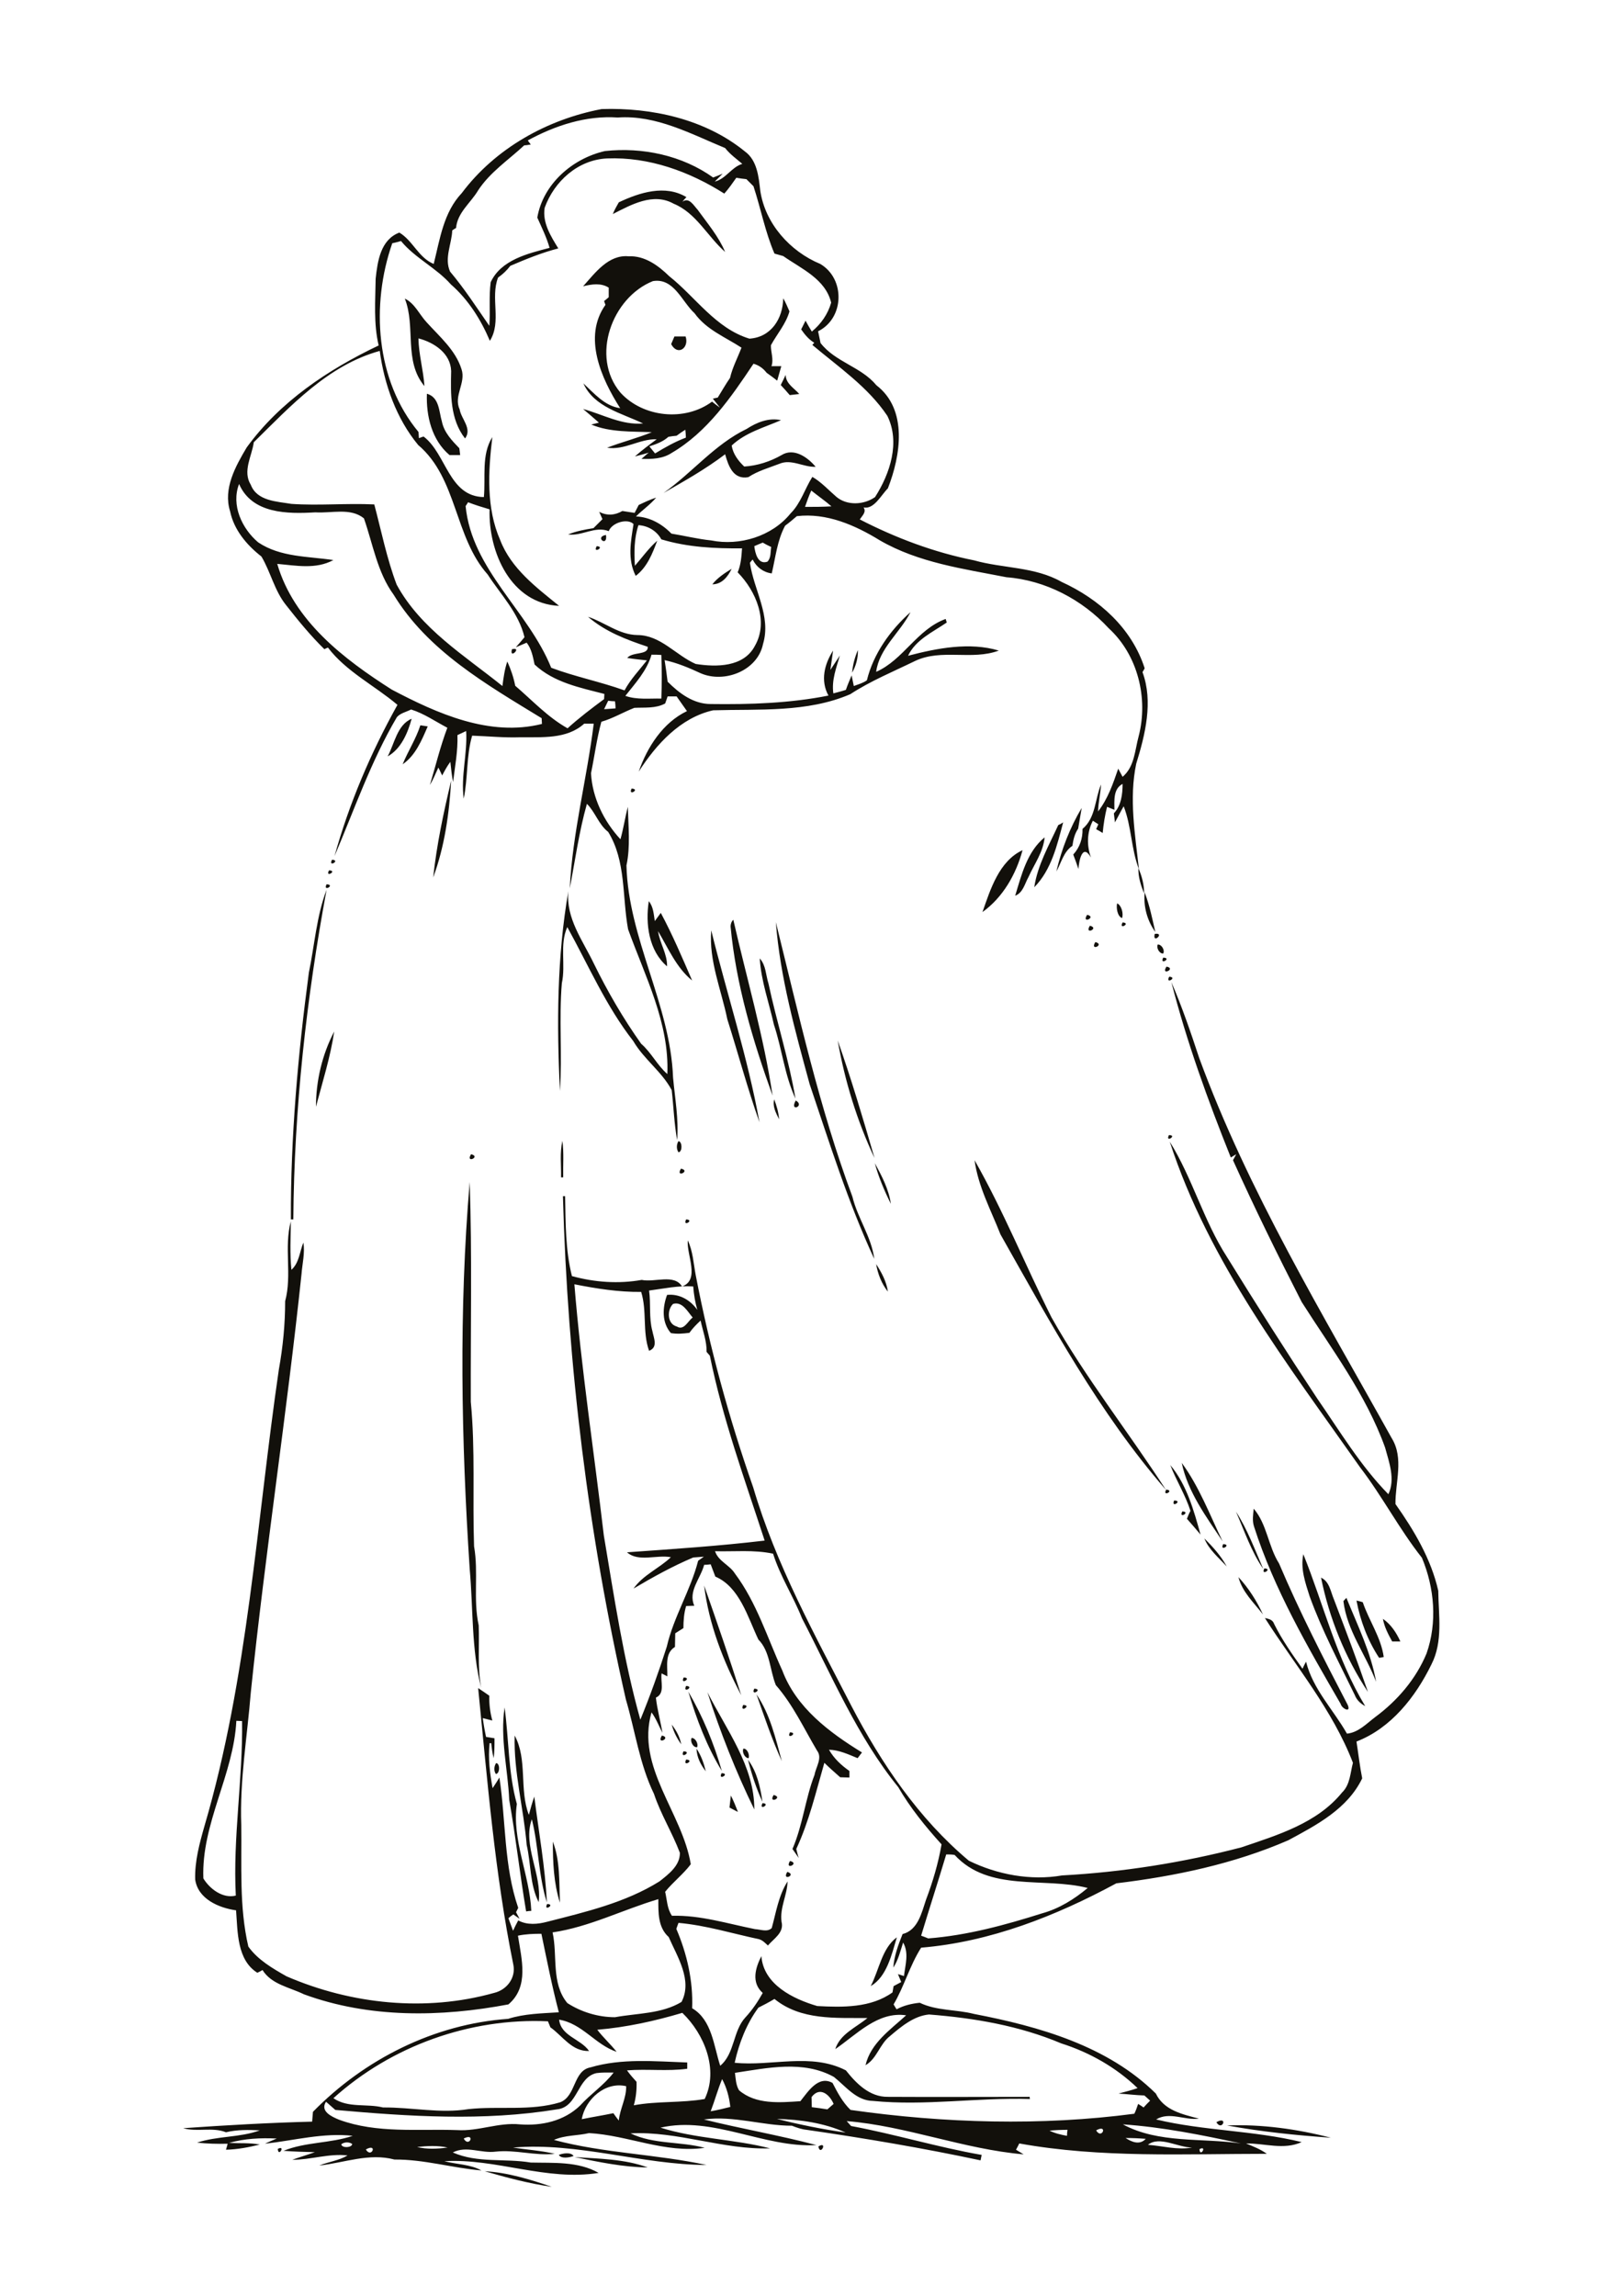 <?xml version="1.0" encoding="utf-8"?>
<!-- Generator: Adobe Illustrator 21.0.2, SVG Export Plug-In . SVG Version: 6.00 Build 0)  -->
<svg version="1.2" baseProfile="tiny" id="Layer_1" xmlns="http://www.w3.org/2000/svg" xmlns:xlink="http://www.w3.org/1999/xlink"
	 x="0px" y="0px" viewBox="0 0 595 842" overflow="scroll" xml:space="preserve">
<path fill="#12100B" d="M177.8,796.3c8.3,0.4,16.7,3,24.6,5.7C194,800.8,185.8,798.6,177.8,796.3 M210.8,791.1
	c8.9,0.6,18.4,0.7,26.8,3.8C228.6,794.8,219.6,792.9,210.8,791.1 M205,790.3c1.4-0.6,4.5-1.1,5.4,0.4
	C208.9,791.3,205.8,791.8,205,790.3 M101.9,788.1C104.9,786.5,102.1,791.4,101.9,788.1 M300.2,787.2
	C303.8,785,300.9,791,300.2,787.2 M450.1,779.5c12.7-0.5,25.7,1.3,38.1,4.5C475.4,783.1,462.7,781.8,450.1,779.5 M446.2,778.3
	C450.7,775.8,448.3,781.9,446.2,778.3 M319.4,728.4c3.1-5.9,4.1-13.9,9.6-17.9C327.1,716.8,325.3,725,319.4,728.4 M200.7,698.3
	C204,698.3,199.2,701.3,200.7,698.3 M288.8,686.5C292.5,687.6,286.6,690.1,288.8,686.5 M289.8,682.5
	C293.6,683.4,287.6,686.1,289.8,682.5 M202.8,675.4c2.7,7,2.3,14.9,2.6,22.4C203.1,690.6,202.8,682.9,202.8,675.4 M279.7,661.3
	C283,661.4,278.2,664.4,279.7,661.3 M268.1,658.5c1,1.9,1.8,4,2.6,6c-1.1-0.5-2.1-1.1-3.1-1.6C267.8,661.4,267.9,660,268.1,658.5
	 M283.8,658.3C287.6,659.2,281.6,661.8,283.8,658.3 M264.7,650.3C268.1,650.4,263.2,653.3,264.7,650.3 M274.4,645.4
	c3.3,4.4,4.5,10,5.3,15.4C277.4,655.9,275.7,650.6,274.4,645.4 M182,646.6c1.5,0.1,1.4,3.9-0.1,4C181.1,649.5,181.2,647.7,182,646.6
	 M251.7,645.3C255.1,645.5,250.2,648.3,251.7,645.3 M255.5,641.3c1.7,2.5,2.7,5.4,3.4,8.3C257,647.2,255.6,644.4,255.5,641.3
	 M250.7,642.3C254.1,642.3,249.3,645.4,250.7,642.3 M272.7,641.3c1.4-0.1,2.4,2.3,1.9,3.5C273.2,644.8,272.1,642.5,272.7,641.3
	 M253.7,637.4c1.4-0.1,2.6,2.2,2,3.4C254.2,640.9,253.1,638.6,253.7,637.4 M188.8,636.5c4.8,8.9,1.6,19.7,5.2,29.1
	c0.6-2.2,1.2-4.5,2-6.7c1.6,12.9,4,25.8,4.6,38.8c-3.1-9.9-3-20.4-5.5-30.5c-3.5,9.5,3.8,20.3,2.5,30.4c-3.3-6.5-2.8-14.1-4.4-21
	C192.1,663.2,188.4,649.9,188.8,636.5 M242.8,636.5C246.5,637.3,240.6,640.2,242.8,636.5 M289.8,635.3
	C293.1,635.5,288.2,638.3,289.8,635.3 M246.4,632.5c1.7,2.1,3,4.6,3.5,7.2C248.3,637.5,247.1,635.1,246.4,632.5 M186.8,660.1
	c-0.5-11.3-3.4-22.6-1.7-33.9c1.6,11.8,1.3,23.9,4.5,35.4c-1.9,13.2,4.7,26,5.3,39.2c-0.5,0-1.4,0.1-1.9,0.2
	C190.7,687.4,189.2,673.7,186.8,660.1 M272.6,625.3C276,625.3,271.2,628.4,272.6,625.3 M277.5,621.4c5,7.3,7,16.1,9.3,24.5
	C283.2,638,280.4,629.6,277.5,621.4 M259.5,620.6c6.9,13.7,17.3,27.2,17.2,43C269.9,649.7,264.2,635.2,259.5,620.6 M252.5,620.4
	c5.3,9.1,9.4,19,12.3,29.1C259.3,640.5,255.5,630.5,252.5,620.4 M276.7,619.3C280.1,619.5,275.2,622.3,276.7,619.3 M251.7,618.3
	C255,618.5,250.2,621.3,251.7,618.3 M250.8,615.2C254.1,615.3,249.3,618.2,250.8,615.2 M507.3,593.7c2.9,2,4.9,5,6.4,8.3
	c-0.8,0-2.3,0-3,0C509.2,599.3,507.8,596.6,507.3,593.7 M497.6,587c0.6,0.1,1.7,0.4,2.3,0.6c2.3,6.8,6.7,12.9,7.7,20.1
	c-0.4,0.1-1.2,0.2-1.7,0.3C501.7,601.6,499,594.4,497.6,587 M492.8,587.2c0.3-0.3,0.8-0.9,1.1-1.2c4.1,10.1,9,20,10.9,30.8
	C501,606.8,494.1,598,492.8,587.2 M258.3,581.5c4.7,13.4,9.3,26.7,13.6,40.2C265.3,609.2,260,595.6,258.3,581.5 M484.6,578.6
	c3.1,1.4,3.5,5.1,4.7,7.9c4.3,11.3,8.6,22.6,12.5,34C493.4,607.8,487.6,593.4,484.6,578.6 M454.3,578.4c3.7,4,6.7,8.7,9,13.7
	C460,587.8,455.7,583.9,454.3,578.4 M463.8,575.2C467.1,575.3,462.3,578.2,463.8,575.2 M282.9,574.3
	C283.5,574.8,283.5,574.8,282.9,574.3 M478.1,570c7.5,18.6,12.2,38.4,22.7,55.7c-1.7-0.9-3.1-2.2-3.8-4c-5.8-12-12.1-23.8-16.6-36.3
	C478.8,580.4,477,575.2,478.1,570 M448.7,566.3C452.1,566.4,447.2,569.3,448.7,566.3 M441.8,564.2c3.1,3.1,6.1,6.4,8.2,10.3
	C447.1,571.3,443.4,568.3,441.8,564.2 M453.4,554.4c4.2,6.5,6.9,13.9,10,21C459,569,456.5,561.5,453.4,554.4 M459.9,553.3
	c4.9,5.7,5.3,13.8,9.3,20.1c7.5,17.7,16.3,34.8,25.2,51.9c1.3,3.1-2.2,1.3-2.6-0.4c-12.1-20.9-24.4-42-31.8-65.1
	C459.3,557.6,459.7,555.4,459.9,553.3 M433.7,554.3C437,554.4,432.2,557.3,433.7,554.3 M430.7,550.3
	C434.1,550.3,429.4,553.3,430.7,550.3 M427.8,546.3C431.1,546.6,426.2,549.2,427.8,546.3 M429.3,537.3c6.1,7.3,8.6,16.6,11.1,25.5
	c-1.7-2-3.3-3.9-5-5.8c0.4-1,0.8-2,1.3-2.9C434.8,548.2,431.5,543,429.3,537.3 M433.5,536.5c6.4,8.7,10.3,19.1,15,28.8
	C442.6,556.4,435.7,547.2,433.5,536.5 M432.9,535.3C433.5,535.9,433.5,535.9,432.9,535.3 M321.4,463.6c2,3.1,3.8,6.4,4.3,10.1
	C323.4,470.8,322,467.2,321.4,463.6 M251.7,447.2C255,447.4,250.2,450.2,251.7,447.2 M172.3,575.4c-3.1-47.2-4-94.8,0-141.9
	c0.9,26.8,0.3,53.7,0.4,80.6c1.7,17.6,0.6,35.3,1.2,53c1.7,9.6-0.4,19.4,1.7,29c0.3,7.6-0.5,15.3,0.9,22.9
	C172.9,604.9,173.6,589.9,172.3,575.4 M320.9,426.6c2.6,4.7,5.1,9.5,5.9,14.9C324.4,436.7,322.3,431.7,320.9,426.6 M249.8,428.6
	C253.6,429.4,247.6,432.2,249.8,428.6 M357.5,425.5c10.6,18.6,18.6,38.5,28.2,57.6c12.4,22.1,28.3,42.1,42,63.3
	c-24.5-28.2-42.4-61.3-60.7-93.7C363.5,443.8,358.8,435.1,357.5,425.5 M172.8,423.3C176.6,424.2,170.6,426.9,172.8,423.3
	 M205.8,431.8c0.1-4.5-0.5-9,0.5-13.4c0.6,4.4,0.2,8.9,0.3,13.4H205.8 M248.9,418.5c1.4,0.2,1.5,3.9,0,4.1
	C248.1,421.5,248.1,419.7,248.9,418.5 M428.8,416.3C432.1,416.3,427.3,419.3,428.8,416.3 M291.9,403.6
	C295.5,405.6,289.4,408.1,291.9,403.6 M284,403.2c0.9,2.3,1.6,4.8,1.8,7.3C284.7,408.3,283.3,405.8,284,403.2 M307.3,381.6
	c5,14.1,9.3,28.7,13.5,43.1C314.4,411.1,309.9,396.5,307.3,381.6 M115.9,405.9c0-9.5,2.3-19.2,6.7-27.6
	C121.2,387.7,118.3,396.8,115.9,405.9 M440,788.2C440.2,791.5,443,786.6,440,788.2 M134.2,788.3
	C136.3,791.8,138.7,785.8,134.2,788.3 M153,787.4c3.6,0.9,7.5,0.7,11.2,0.2C160.6,786.8,156.7,787,153,787.4 M125.2,786.4
	c0.2,1.5,3.9,1.3,4-0.1C128.1,785.5,126.3,785.5,125.2,786.4 M421.1,786.6c5.4,0.4,10.8,2,16.2,1
	C432.1,787.6,425.3,783.2,421.1,786.6 M412.9,784.1c2.3,1.5,5.2,2.7,7.4,0.3C417.8,784.2,415.3,784.1,412.9,784.1 M170.1,784.3
	C172.1,787.9,174.6,782,170.1,784.3 M402.1,781.3C404.2,784.9,406.6,778.8,402.1,781.3 M385,781.4c2,1,4.2,1.5,6.4,1.9
	c0-0.6,0.1-1.7,0.2-2.2C389.4,781.1,387.2,781.2,385,781.4 M411.9,779.1c13.2,7.1,28.9,4.9,43.3,7
	C440.9,783,426.5,780.1,411.9,779.1 M285,777.1c8.3,2.1,16.7,3.8,25.2,5C302.4,778.6,293.5,777.3,285,777.1 M297.7,769.1
	c0,1.2,0.1,2.5,0.1,3.7c1.9,0.2,3.8,0.5,5.7,0.8c0.8-0.7,1.5-1.3,2.3-2C304.3,768.1,300.7,765.1,297.7,769.1 M213.4,777.2
	c3.9-0.8,7.8-1.4,11.6-2.2c0.6,0.9,1.3,1.8,2,2.7c0.4-4.3,2.8-8.2,2.7-12.6C222,763.3,214.7,769.9,213.4,777.2 M260.7,774.3
	c2.4-0.4,4.8-1,7.2-1.6c-0.4-3.6-1.3-7-3-10.2C263.3,766.3,262.2,770.4,260.7,774.3 M204.3,773.6c-26.9,4.4-54.4,2.6-81.3,0.2
	c-1.1-1-2.3-2-3.4-3c-2.3,3.5,2.1,5.5,4.8,6.6c13.9,5.1,28.9,3.3,43.3,3.8c7.8,0.5,15.2-2.9,23-2.1c8,0.6,16.2-1.2,22.1-6.9
	c3.9-4.3,8.8-7.5,12.3-12.1c-2.1,0-4.2-0.1-6.3,0.2C211.6,761.9,212.1,772.8,204.3,773.6 M219.1,744.4c2.2,2.9,4.9,5.3,7.1,8.1
	c-7.8-2.6-12.6-10.4-21.1-11.8c0.7,6.1,7.9,7,11,11.5c-6.3,0.2-9.6-5.4-14.2-8.7c-0.2-0.5-0.7-1.7-0.9-2.2
	c-28.6-1.3-57.4,9-78.7,28.2c5.4,3.7,12.2,1.9,18.2,3.4c10.5-0.1,21,2.3,31.4,0.6c11.2-1.2,22.7,0.8,33.6-2.5
	c5.9-2.3,4.7-11.6,11.1-12.8c11.5-3.4,23.6-2.2,35.5-1.8c0,0.6,0,1.7,0,2.3c-7.3,1-14.7,0-22.1,0.6c1.1,1.5,2.3,2.9,3.5,4.2
	c0.1,2.9-0.2,5.8-1,8.6c8.6-1.6,17.4-0.8,26-2.3c5.2-10.8-0.1-23.8-8.2-31.6C240.2,741.2,229.8,743.5,219.1,744.4 M278.2,736.3
	c-4.4,6-7.1,13-8.7,20.2c13.5,1.4,28-3.8,40.8,2.8c3.8,4.8,8.7,9.8,15.4,9.7c17.3,0.1,34.7,0,52,0l0.1,0.8
	c-19.2-0.6-38.4,2.6-57.6,0.7c-6.1-0.1-9.9-5.3-14.3-8.8c-11.2-6.2-24.3-3.3-36.3-1.5c0.3,2.1,0.3,4.4,1.5,6.4
	c6.2,5.3,14.9,4.5,22.5,4c2.8-3.5,6.6-9.6,11.8-6.7c1.8,3.5,3.7,7.1,6.6,9.9c34.4,4.9,70,5.9,104.1,1.4c0.6-1.2,1-2.4,1.4-3.6
	c0.7,0.4,1.3,0.8,2,1.3c0.8-0.9,1.6-1.7,2.4-2.5c-0.7-0.6-1.4-1.3-2.1-1.9c-3.2-0.1-6.3-0.5-9.5-0.7c2.3-0.6,4.7-1.2,7-2
	c-7.9-7.6-17.6-13.1-28-16.4c-15.4-6.5-31.9-9.3-48.5-10.6c-5.5,0.5-10.2,4.4-14.3,7.9c-3.8,2.9-4.8,8.3-9,10.7
	c1.9-8.1,9.1-13,14.9-18.3c-10.4-1.5-18.1,7-26,12.4c1.8-5.6,7.6-7.9,11.8-11.4c-11.7-0.1-24.4,0.9-34.1-7
	C282.1,734.3,280.2,735.3,278.2,736.3 M202.7,708.7c1.9,8.5-0.6,18.6,5.4,25.9c5.1,3.3,11.3,5.2,17.5,5.2c8.2-1.5,17.1-1.2,24.4-5.6
	c4.1-7.9-1.5-16.5-4.7-23.8c-4-3.6-3.8-9-3.8-13.9C228.4,700.4,216.2,706.7,202.7,708.7 M347.1,680.1c-3,10-6.2,19.9-9.2,29.8
	c0.8,0.3,1.7,0.6,2.6,1c14.3-1.1,28.2-4.9,41.8-9.2c6.2-1.7,11.8-5.2,16.7-9.3c-16.1-4.1-36.2,1.6-48.8-12.1
	C349.2,680.1,348.2,680.1,347.1,680.1 M86.7,631.1c-1,19.8-12.9,37.8-12.1,57.8c2.3,3.8,7.1,7.5,11.9,6.3c-1.1-21.4,2.6-42.6,2.3-64
	C88.3,631.2,87.2,631.1,86.7,631.1 M262.3,568.9c1.2,3.7,5.3,5,7.3,8.2c8,10.7,11.9,23.6,17.4,35.6c5.1,13.6,17.3,22.7,29.2,30
	c-0.4,0.5-1.2,1.6-1.6,2.1c-3.4-1.4-6.8-3-10.5-3.1c1.8,3.2,4.5,5.7,7.5,7.8c0,0.6,0,1.8,0,2.4c-1.1,0-2.3-0.1-3.4-0.1
	c-2-1.8-4-3.5-5.8-5.3c-3.1,10.7-5.6,21.5-10.3,31.6c0.2,0.8,0.6,2.5,0.9,3.3c-0.8-1.1-1.5-2.2-2.3-3.3c3.8-8.8,4.7-18.4,8.1-27.2
	c0.5-2.9,3-6.2,0.9-8.9c-4.8-8.1-8.8-16.8-15.1-24c-2.2-5.4-2.1-12.4-6.4-16.7c-3.9-8.2-6.9-19.3-15.8-23.1c-0.6-1.5-1.1-3-1.7-4.5
	c-0.6,0.1-1.8,0.2-2.4,0.2c-1.3,5-6,9.7-3.6,15c-0.8,0-2.2,0.1-3,0.1c-0.8,2.6-1,5.4-1,8.1c-1,0.6-2,1.3-3,1.9c0,1.7-0.1,3.4-0.1,5
	c-3.8,2.3-2.7,7.1-2.8,10.8c-0.5-0.3-1.6-0.8-2.1-1.1c-0.5,3,1.4,7.3-2.1,8.9c0.5,4.4,1.7,8.6,2.4,12.9c-1.3-2.5-2.3-5.2-4-7.5
	c-5.8,20.1,11.3,36.7,14.4,55.7c-2.8,3.7-6.5,6.5-9.4,10.1c0.7,3,0.7,6.2,2.5,8.8c10.4-0.3,20.4,2.9,30.5,4.9c2,0.1,4.5,1.2,6.1-0.4
	c1.6-5.8,2.5-11.9,5.8-17.1c-0.1,5-2.9,9.6-2.2,14.8c1,4-2.8,6.1-5,8.7c-1-0.9-1.9-1.9-3.2-2.3c-9.9-2.1-19.5-5.1-29.6-6
	c-0.3,0.7-0.5,1.4-0.8,2.2c3.9,9.1,6.2,19.1,5.8,29.1c7.3,4.3,7.9,13.8,10.3,21.1c5.4-4.5,4.6-12.8,9.3-17.8
	c2.5-2.7,4.5-5.7,6.3-8.9c-4.3-3.8-2.7-9.2-0.5-13.5c0.8,10.4,11.6,15.7,20.5,18.3c9.3,0.5,19.7,0.7,27.6-5c0.1-0.6,0.3-1.8,0.4-2.3
	c0.9-0.5,1.9-1,2.8-1.5c-0.4-1-0.8-1.9-1.2-2.9c0.6,0.2,1.7,0.5,2.2,0.7c0.5-4.1,1.9-8.4-0.3-12.3c-1,3.1-1.8,6.5-3.6,9.2
	c0.3-4.3,1.8-8.3,3.4-12.3c5.6-1.4,7-7.8,8.6-12.6c2.5-6.6,4.5-13.4,5.7-20.3c-5.9-6.5-11.5-13.4-15.9-21
	c-15-18.5-24.4-40.9-35.3-61.9c-3.2-8.1-8-15.4-10.6-23.7C276.5,568.3,269.3,569.1,262.3,568.9 M246.9,478.2
	c-2.3,2.2-2.2,7.4,1.4,8.3c2.6,1.6,4-2,5.8-3.3C252.2,481,250.3,477.2,246.9,478.2 M210.7,471c2.5,30.8,7.2,61.4,10.8,92.1
	c3.8,22.6,7.2,45.5,13.4,67.6c3.6-8.8,6.8-17.7,9.7-26.8c2.5-10.9,8.7-20.6,11.5-31.5c0.5-0.4,1.6-1.1,2.1-1.5
	c-1.3,0.1-2.6,0.2-3.9,0.3c-7.6,3.2-14.8,7.2-21.9,11.4c3.5-5,9.4-7.4,13.7-11.5c-5.2-1-11.9,1.9-16.1-1.8
	c16.8-1.2,33.7-2.3,50.5-4.3c-7.3-22.4-15.4-44.6-20.1-67.8c-0.3-0.3-0.9-1.1-1.2-1.4c0.1-3.9-1.4-7.7-2.2-11.5
	c-1.5,1.4-2.9,2.8-4.1,4.5c-2.3,0.3-4.5,0.5-6.8,0.1c-3.4-3.9-3.1-9.4-1.4-14c4.5-0.5,8.6,1.9,11.1,5.5c-0.8-2.8-1.3-5.7-1.5-8.6
	c-5.5-0.4-10.8,0.8-16.2,1.5c0.7,4.9-0.1,10,1.2,14.8c0.5,2.6,2.2,6-1.2,7.3c-2.5-7-0.7-14.5-2.9-21.6
	C227,473.9,218.8,472.6,210.7,471 M429.7,360.2c3.9,9,7.1,18.4,10.2,27.8c18,49,45.3,93.9,70.6,139.4c4.6,7.4,1.3,16.2,1.4,24.2
	c6.8,9.6,13.1,20.2,15.7,31.8c0.1,9,1.8,18.6-2.5,27c-5.8,11.9-14.8,23.4-27.5,28.3c0.7,4.5,1.2,9,2.1,13.5
	c-5.4,11.2-16.7,17.1-27.1,22.7c-20,8.7-41.6,13.2-63.1,15.8c-22.2,12-46.3,21.5-71.6,23.6c-4.2,6.6-6.2,14.2-10.1,20.8
	c0.3,0.5,0.8,1.4,1.1,1.8c2.6-1.4,5.5-2.1,8.5-2.4c6.2,3,13.3,2.4,19.9,4.1c23.9,4.6,49,11.7,66.7,29.2c3,6.2,9.8,7.6,15.8,9.2
	c-5.2,0.7-10.8-2.7-15.7,0.3c17.5,4.2,35.8,4,53.4,8.3c-6.6,3-13.6,0.4-20.4,0.5c2.6,1.1,5.3,2.1,7.6,3.8c-30.3,0-60.9,1.6-90.8-3.8
	c-0.4,0.8-0.8,1.6-1.2,2.3c0.7,0.4,2.1,1.3,2.8,1.7c-22-1.9-43-10.4-64.9-12.2c0.4,0.5,1.2,1.3,1.6,1.8c16.1,3,31.8,7.8,47.9,10.6
	c-0.1,0.5-0.3,1.5-0.4,2c-21.1-4.5-42.4-8.1-63.8-11.2c-1.9-0.2-3.6-0.8-5.4-1.5c-10.8,0-21.4-3.8-32.3-2.3
	c13.7,3.4,27.7,5.8,41.3,9.4c-19.2,1.1-38-10.8-57.2-6.4c13,4.1,27,4.2,40.2,7.6c-17.2,0.6-33.9-6.4-51.2-5.5
	c8.5,4.1,18.3,2.9,27.2,5.3c-14.5,2.1-28.1-4.6-42.4-5.4c-4.3,1-8.8,0.7-12.9,2.5c18.3,4.9,37.5,5.2,56,9.2
	c-23.8-0.1-47.1-8.4-71-6.4c5.1,0.8,10.3,1.1,15.3,2.3c-7.3,0.8-14.4-1.6-21.7-0.8c-5.3,0.7-10.7-2.3-15.7,0.3
	c9.1,4,19.1,2.1,28.6,3.7c8.3,0.2,17.4-0.5,24.9,3.8c-19.1,3.1-37.6-5.4-56.6-4.3c4.5,1.2,9.5,1.1,13.6,3.4
	c-10.7-0.9-21.1-4.1-31.9-4c-9.3-2.5-18.4,1.2-27.6,2.2c3.4-1.4,7.2-1.8,10.4-3.7c-6.8-0.8-13.5,1.6-20.3,1.6c2.7-1,5.5-1.8,8.3-2.8
	c-3.9-0.1-7.7-0.2-11.5-0.5c8.1-3.3,17.2-2.7,25.4-5.5c-10.8-1.2-21.5,1.7-32.2,2.9c1.4-0.7,2.9-1.3,4.3-1.9
	c-5.9-0.3-11.8,0-17.5,1.6c3.8,0.2,7.6-0.1,11.3,0.6c-4,1-8.2,1.8-12.4,1.9c0.1-0.5,0.5-1.6,0.6-2.2c-3.7,0.1-7.5,0-11.2-0.4
	c7.5-2.5,15.6-1.8,23-4.5c-4.1-0.2-8.3-0.3-12.4,0.7c-5-2-10.6,0-15.7-1.5c15.8-1.1,31.5-2,47.3-2.4c0.1-1.2,0.2-2.4,0.3-3.6
	c18.9-19.3,44.5-32.2,71.6-34.1c5.9-1.9,12.4-2,18.6-2.4c-2.5-9.5-4.4-19.2-6.4-28.8c-2.9,0-5.8,0.1-8.6,0.7
	c1.3,8.5,4.2,18.7-3.5,25.2c-24.8,4.7-51,5.1-75-3.7c-5.3-2.6-11.9-3.6-15.2-8.9c-0.5,0.3-1.4,0.8-1.9,1c-7.5-4.7-7.2-15-7.8-22.9
	c-6.4-0.9-14-4.2-15-11.3c-0.2-6.7,1.6-13.3,3.4-19.6c16-54.5,19.1-111.5,27.3-167.5c1.5-8.3,2.3-16.6,2.3-25
	c2.6-9.6-0.5-19.8,2.1-29.3c-0.1,6-0.4,11.9,0.2,17.8c2.9-2.6,3-6.7,4.4-10c0.6,3.9-0.4,7.7-0.7,11.6
	c-5.4,51.2-13.3,102.2-18.6,153.4c-1.3,16.2-4.1,32.3-3.5,48.6c0.2,14.9-0.8,30,2.6,44.6c3.5,4.9,8.9,8,14,10.9
	c23.8,10.3,51.1,13.1,76.1,6.1c4.7-1.1,8.1-5.5,7.1-10.4c-6.8-33.4-9.5-67.5-12.9-101.4c1.4,0.9,2.8,1.9,4.1,2.8
	c-0.1,3.1,0.3,6.2,1.1,9.1c-1.2-0.3-2.3-0.6-3.5-0.9c0.3,2.3,0.7,4.6,1.2,6.9c0.8,0.1,2.3,0.4,3.1,0.5c0,2.4,0,4.9-0.3,7.3
	c-0.5-1.8-0.7-3.7-0.9-5.5l-0.6,0c-0.6,5.5,0.1,11.1,1.1,16.5c0.9-1.3,1.7-2.6,2.5-3.9c2.4,15.9,1.6,32.4,6.9,47.8
	c-0.2,0.4-0.6,1.2-0.8,1.6c0.3,0.6,1,1.8,1.3,2.4c-0.6-0.4-1.7-1.2-2.3-1.6c-0.5,0.3-1.4,1-1.8,1.4c0.6,1.5,1.1,3.1,1.7,4.6
	c0.6-1.3,1.2-2.5,1.9-3.8c3.3,1.8,7.2,1.4,10.6,0.5c14.1-3.6,28.7-7,41.2-14.8c3.3-2.6,7.6-5.8,7.5-10.5c-2.8-7.4-7-14.1-9.5-21.6
	c-5.3-10.9-6.9-23.1-10.3-34.6c-13.8-60.6-21.4-122.6-23.1-184.6l0.8,0c0.2,9.8,0.1,19.8,2.5,29.3c8.4,2.3,17.1,2.9,25.6,1.4
	c4.8,1,11.9-2.3,14.8,2.4c6.7-2.4,1.6-11.6,2.1-16.9c1.9,4,2.1,8.5,2.9,12.7c5.1,26.5,12.2,52.5,21.1,77.9
	c8.3,28.2,22.6,54.1,36,80.1c11,21.1,24.7,41.4,43.1,56.8c10.4,5.1,22.7,7.4,34.2,5.4c22.2-1.2,44.3-4.7,65.8-10.3
	c13.2-4.5,27.7-8.8,36.9-20.1c3-2.9,3-7.2,4-10.9c-7.5-19.5-21.2-35.7-32.3-53.1c1.4,0.3,2.9,0.6,3.4,2.2
	c2.9,5.8,6.6,11.1,10.4,16.4c0.4-0.9,0.8-1.7,1.3-2.6c2.5,10.1,10,17.6,15,26.4c4.2-0.4,7.2-3.7,10.4-6.1c8.1-6,14.9-13.9,18.8-23.3
	c4-11.4,2.9-24.1-1.7-35.1c-8.3-10.5-14.5-22.5-22.7-33.2c-26.5-37.7-55.4-75-69.8-119.4c8.3,13.3,12.4,29,21,42.3
	c10.8,17.5,21.8,34.8,33.1,51.9c8.3,12,15.9,24.7,26.1,35.1c2.6-5.5,0.3-11.6-1.2-17.1c-7-19.5-19.6-36.1-30.6-53.4
	c-8.8-17.2-17.3-34.5-25.2-52c0.3-0.5,0.9-1.7,1.2-2.2c-0.5,0.3-1.5,0.9-2,1.2C443,403.3,435.3,382,429.7,360.2 M428.9,358.2
	C432.2,358.4,427.3,361.2,428.9,358.2 M427.9,354.5C431.7,355.2,425.6,358.1,427.9,354.5 M278.7,351.5c2.3,2.5,2.2,6.1,3.2,9.2
	c3,14.1,7.5,27.9,9.9,42.2c-4-8.6-4.9-18.1-7.9-27.1C282.1,367.7,279.2,359.8,278.7,351.5 M426.7,351.2
	C430.1,351.3,425.2,354.2,426.7,351.2 M424.7,346.4c1.4-0.1,2.7,2.1,2,3.3C425.3,349.8,424.1,347.6,424.7,346.4 M401.8,345.5
	C405.5,346.4,399.6,349.1,401.8,345.5 M423.6,342.5C427.6,341.9,422.6,346.5,423.6,342.5 M260.9,341.2c5.8,23.5,13.4,46.6,17.7,70.4
	c-4.4-12.4-7.8-25.2-11.8-37.8C264.6,363,260,352.4,260.9,341.2 M399.8,339.5C403.5,340.4,397.6,343.1,399.8,339.5 M284.6,338.2
	c8.4,33.8,15.9,68,28.1,100.7c1.9,7.9,7,14.7,8,22.8c-9.6-20.7-16.4-42.5-23.7-64.1C291.7,378.1,286.2,358.5,284.6,338.2
	 M411.8,338.3C415.1,338.5,410.2,341.3,411.8,338.3 M268,339.8c0-0.9,0.3-1.8,1-2.5c4.9,21.5,11.2,42.9,14.4,64.5
	C276.2,381.8,270,361.1,268,339.8 M398.8,335.5C402.5,336.3,396.5,339.1,398.8,335.5 M409.8,331.3c1.6,0.7,2.4,3.8,1.8,5.4
	C409.9,336.1,409.4,332.9,409.8,331.3 M238,330.5c1.7,2.1,1.8,4.8,2.2,7.3c0.7-1,1.5-2,2.2-3c4.3,8,7.9,16.5,11.5,24.8
	c-5.8-4.7-8.8-11.9-12.5-18.1c0.6,4.4,3.4,8.3,3.3,12.9C238,348.7,236.7,338.8,238,330.5 M419.9,327.3c1.8,4.7,2.8,9.6,3.9,14.5
	C420.8,337.6,419.4,332.4,419.9,327.3 M113.3,356.7c2.1-10.1,2.8-20.7,6.5-30.4c-7.4,39.9-11.9,80.4-12.2,120.9l-0.9,0
	C106.6,416.9,109.3,386.7,113.3,356.7 M119.8,324.3C123.2,324.5,118.3,327.3,119.8,324.3 M417.6,318.4c1.3,2.9,2.1,6.1,2.1,9.3
	C418.5,324.7,417.5,321.6,417.6,318.4 M120.7,319.2C124,319.3,119.1,322.1,120.7,319.2 M121.8,315.3
	C125.1,315.5,120.2,318.3,121.8,315.3 M360.4,334.5c2.9-8.3,6.1-18.7,14.7-22.7C372.7,320.7,367.9,329.1,360.4,334.5 M372.4,328.5
	c2.3-7.6,4.4-16.2,10.8-21.4c-0.5,5.4-3.8,9.8-5.9,14.5C375.9,324.1,375.3,327.4,372.4,328.5 M388.2,302.6c0.5-0.2,1.4-0.7,1.8-1
	c-2.2,8.3-4.3,17.4-10.6,23.8C380.6,317.3,384.8,310,388.2,302.6 M387.5,319.6c1.9-8.1,5-16.1,9.3-23.3c-0.4,2.5-0.9,5.1-1.3,7.6
	c-1.3,1.9-1.8,4.1-2.1,6.3C390.1,312.4,389.3,316.5,387.5,319.6 M231.7,289.2C235.1,289.4,230.2,292.2,231.7,289.2 M158.9,321.8
	c1.3-12,3.8-23.8,6.6-35.5C164.8,298.3,163.1,310.5,158.9,321.8 M154.2,266c0.7,0.1,2,0.3,2.7,0.4c-2.2,5.1-4.5,10.7-9.2,13.9
	C149.7,275.4,152.6,271,154.2,266 M142.2,277.4c2.5-4.6,3.5-11.6,8.8-13.8C149.6,268.8,147.1,274.7,142.2,277.4 M312.6,246.7
	c0.2-2.9,1-5.7,2.1-8.3C314.8,241.3,314,244.2,312.6,246.7 M187.8,238.1C191.8,237.1,186.7,242.1,187.8,238.1 M261.3,214.3
	c1.9-2.4,4.5-4.1,7.1-5.7C267,211.5,264.8,214.3,261.3,214.3 M218.9,200.3C222.2,200.5,217.2,203.3,218.9,200.3 M222.3,196.2
	C223,200.9,217.9,196.9,222.3,196.2 M273.9,157.3c3.7-2.4,8.1-4.2,12.6-3.2c-6.2,2.7-13,4.5-18.1,9.3c0.5,3.1,2.4,5.6,4.6,7.7
	c4.8-0.3,9.5-1.8,13.7-4.2c4.5-2.8,9.6,0.8,12.5,4.3c-4.5,0.2-8.9-3-13.3-1.1c-3.9,1.5-7.9,2.6-11.4,4.9c-5.5,1-7.3-4.1-8.5-8.4
	c-7.1,5.4-14.9,9.8-22.6,14.2C253.9,173.4,262.1,163,273.9,157.3 M156.6,144.4c4.6,1.3,4.4,6.5,5.5,10.2c0.8,4,3.7,7,6.4,9.8
	c0.1,0.6,0.2,1.8,0.3,2.5c-1.3,0-2.6,0-3.9,0C158.4,161.4,156.3,152.6,156.6,144.4 M286.4,141.2c0.6-1.2,1.2-2.4,1.8-3.7
	c0.1,3.3,3.1,4.8,5,7c-0.9,0.1-2.6,0.3-3.5,0.4C288.7,143.7,287.6,142.5,286.4,141.2 M247.4,123.4c1.4,0,2.7,0,4.1,0
	c1.4,4.2-2.9,7.3-5.3,2.8C246.5,125.5,247.1,124.1,247.4,123.4 M148.5,109.5c3.7,1.8,5.3,5.8,8,8.7c4.8,5.3,10.6,10.2,12.8,17.2
	c1.7,5-3,9.8-0.7,14.7c0.6,3.6,4.7,7.1,2,10.7c-5.5-7-5.3-16.3-5.1-24.7c-0.2-6.5-6.2-10.5-12-12c0.1,5.9,1.8,11.6,2.2,17.5
	C148,132.4,152.6,119.9,148.5,109.5 M248.2,159.8c-1,0.1-2,0.2-3,0.4c-2,1.8-4.5,2.7-7,3.5c0.7,0.9,1.4,1.7,2.1,2.6
	c3.6-2.2,7.3-4.3,11.3-5.8c0-0.7-0.1-2.2-0.2-2.9C250.4,158.2,249.3,159,248.2,159.8 M227.6,144c8.3,9.1,23.6,10.7,33.6,3.3
	c1,0.8,1.9,1.5,2.9,2.2c-0.9-1.1-1.7-2.2-2.6-3.3c0.4-0.1,1.3-0.3,1.8-0.4c1.5-2.4,2.9-4.9,4.5-7.2c0.9-3.9,2.8-7.4,4.2-11.1
	c-6-3.9-12.9-6.6-17.2-12.6c-4.7-4.3-7.6-13.1-15.3-11.8C224.5,109.1,216.5,130.8,227.6,144 M213.9,105c4.4-4.9,9.3-11.7,16.7-11
	c5.9-0.3,10.9,3.4,14.9,7.3c9.7,7.7,17,19.1,29.4,22.9c8-0.5,12.3-7.4,12.4-14.8c0.9,1.5,1.6,3.2,2.3,4.8c-1.3,4.6-4.5,8.2-6.8,12.4
	c-0.1,2.5,1.1,5.1,0.2,7.7c1.2,0,2.4,0,3.6,0c-0.5,1.8-1,3.5-1.5,5.3c-1.3-1-2.6-2-3.9-2.9c-1.2-1.6-2.9-2.8-4.8-3.3
	c-8.2,12.3-17,25.1-30,32.7c-3.3,2.2-7.3,2.3-11.1,2.2c0.7-0.6,2-1.8,2.7-2.3c-1.7,0.5-3.4,1-5.1,1.4c2.6-2.3,5.3-4.3,8-6.3
	c-6.3-0.2-11.8,4.1-18.2,3.1c5.4-2.1,11.1-3.5,16.4-5.7c-7.4-0.3-15.3,0.1-22.2-2.8c0.7-0.2,2.1-0.5,2.8-0.7c-1.9-1.7-3.8-3.3-5.8-5
	c7.3,2,14.2,6,22,5.3c-7.9-3.8-18-6-21.9-14.7c4,3.7,7.8,8.3,13.5,9.1c-6.9-10.8-13.8-26.1-5.4-37.9c-0.1-0.3-0.4-1-0.5-1.4
	c0.4-0.3,1.3-1,1.7-1.4c0-1.2,0-2.3,0-3.5C220.5,103.7,217.1,104.2,213.9,105 M266.9,93.3C267.3,93.8,267.3,93.8,266.9,93.3
	 M195.9,86.3C196.5,86.8,196.5,86.8,195.9,86.3 M227,74.2c7.6-3.6,17-6.6,24.8-1.9c-0.4,0.4-1.1,1.2-1.5,1.7
	c2.5-1.8,4.1,1.3,5.6,2.9c3.6,5,7.7,9.8,10.1,15.5c-6.5-5.7-10.6-14.3-18.9-17.7c-7.5-4.2-15.6,0.4-22.3,3.8
	C225.4,77,226.2,75.6,227,74.2 M202,63.4C202.5,63.9,202.5,63.9,202,63.4 M260,53.3C260.6,53.8,260.6,53.8,260,53.3 M223.1,257
	c-0.5,1-1,2.1-1.5,3.1c1.4-0.1,2.8-0.2,4.2-0.3c0-0.7-0.1-2-0.2-2.6C225,257.2,223.7,257.1,223.1,257 M239,240.1
	c-1.7,5.9-5.9,10.4-9.6,15.1c4.2,1.5,8.8,0.9,13.2,1c0.2-5.3,0.2-10.7,0-16C241.4,240.1,240.2,240.1,239,240.1 M276.7,200.3
	c0.3,2.5,1.3,6.9,4.8,5.7c1.4-1.4,1.1-3.6,1.4-5.4c-1.1-0.5-2.1-1-3.1-1.6C278.7,199.4,277.7,199.9,276.7,200.3 M297.6,179.9
	c-0.9,2-1.6,4-2.3,6c3.2,0,6.5,0,9.7-0.2C302.7,183.7,300.1,181.9,297.6,179.9 M94.7,198.9c8.2,5.5,18.3,5.1,27.6,6.5
	c-6.5,3.5-13.7,2-20.6,1.4c6.1,20.9,24.4,34.9,42,46.1c16.7,8.8,35.9,17.4,55.1,12.6c0-0.5-0.1-1.6-0.1-2.1
	c-20.1-12.3-41.7-24.6-54.3-45.3c-6-8.2-7.6-18.6-10.9-28c-4.9-4-11.9-1.8-17.8-2.2c-10.2,0.6-23.2,0.6-28-10.4
	C84.7,185.3,88.8,193.9,94.7,198.9 M93.1,162.2c-0.7,5.1-4.2,10.6-1.1,15.6c2.3,6,9.6,6.1,14.9,7c10.1,0.7,20.3-0.3,30.4,0.2
	c2.6,9.8,4.6,19.9,8.2,29.4c8.8,16.2,24.9,26,38.8,37.2c0.4-3,0.8-6.1,1.8-9c1.3,2.9,2.3,5.8,2.9,8.9c6.3,5.4,11.9,11.5,19.2,15.6
	c4.2-3.8,8.8-7.3,13.4-10.7c0-0.5,0.1-1.4,0.1-1.9c-8.9-2.3-18.6-4.2-25.6-10.8c-0.6-2.8-1.1-5.7-2.9-8c-1.3,0.6-2.7,1.1-4,1.7
	c1.1-1.2,2.1-2.4,3.2-3.7c-2.1-8.9-8.7-15.6-13.5-23c-12.3-13.8-11.1-35.3-25.5-47.5c-8-9.7-12.4-22.1-14.1-34.5
	C120.4,133.9,106.6,148.9,93.1,162.2 M288.9,91.2C289.5,91.8,289.5,91.8,288.9,91.2 M199.8,76.2c-0.9,5.5,2.3,10.5,5,14.9
	c-6.1,1.6-11.8,3.9-17.6,6.4c-1.3,1.7-2.8,3.1-4.5,4.3c-2.9,7.5,1.4,16.2-3,23.2c-3.3-7.8-7.9-15.1-14.3-20.7
	c-5.4-6.1-13.1-9.6-18.3-15.9c-1.1,0.3-2.1,0.6-3.2,0.8c-7.9,22.6-6.1,50.3,9.6,69.2c0.1,0.6,0.1,1.7,0.2,2.3
	c0.4-0.2,1.3-0.5,1.7-0.6c8.4,6.4,9.2,22,22.1,22.2c0.7-7.4-1-15.4,3.1-22c-1.5,12.6-2.3,26,2.9,37.8c4,10.4,13.2,17.3,21.6,24.1
	c-17.7-0.8-26-19.8-25.5-35.4c-2.7-0.8-5.3-1.6-7.9-2.6c-0.2,0.4-0.7,1.1-0.9,1.4c2.3,23.4,23,38.4,31.4,59.3
	c8.8,3.3,18,5.1,26.9,8.3c2.2-4.1,5.4-7.4,8.2-11c-2.4-0.3-4.8-0.5-7.2-0.9c1.9-2.4,7.8-0.9,7.5-4.1c-7.8-2.6-15.5-5.5-21.9-11
	c6.1,2,11.4,6.6,18.1,6.7c8.5,0,14.1,7.4,21.4,10.6c7.6,1.2,17.6,1.2,21.7-6.6c5.2-9,0.4-20.2-6.3-27c1.2-2.8,1.4-5.8,1.6-8.8
	c-10,0.1-20-0.4-29.6-3.3c-1.7-3.1-4.9-5-8.4-5.2c-1.6,4.8-1.6,9.9-1.3,14.9c2.7-3.1,5.1-6.5,8.2-9.2c-1.8,4.8-3.7,9.7-7.9,12.9
	c-3.1-6.1-1.8-12.6-0.8-19c-2.1-2.2-7.9-0.6-9.1,2.6c-5-2-9.8,1.9-14.9,1.2c3-1.2,6.1-1.8,9.3-2.3c1.1-1.1,2.2-2.2,3.3-3.3
	c-0.4-0.9-0.8-1.8-1.2-2.7c2.8,1.5,5.8,1.3,8.5-0.3c1.5,0.2,3,0.5,4.5,0.7c0.5-1,1-1.9,1.5-2.9c2.1-1,4.2-2,6.4-2.7
	c-2.2,2.6-5,4.5-7.4,6.9c5,0.2,9.5,2.7,13,6.3c4.9,0.8,9.7,2,14.6,2.5c10.4,2.1,22.3-1.5,29.1-9.9c3.8-3.8,5.2-9,8-13.4
	c3.3,1.9,5.9,4.8,8.8,7.3c3.9,3.3,10.1,3,14.2,0.1c5.5-8.6,9.3-20.1,4.5-29.8c-7.1-10.6-17.9-17.9-27.5-26c0.2-0.2,0.5-0.6,0.7-0.8
	c-2-1.2-3.5-3-4.8-4.9c0.5-1.1,1.1-2.1,1.6-3.2c0.7,1.3,1.5,2.7,2.3,4c3.4-2.8,5.9-6.4,7.1-10.6c-2.1-8.7-10.9-12.4-17.6-17.1
	c-1.1-0.3-2.1-0.6-3.2-0.9c-3.4-7.9-5-16.5-7.7-24.7c-0.9-0.9-1.7-1.7-2.6-2.6c-1.2-0.1-2.4-0.3-3.7-0.5c-1.4,2-2.8,4-4.4,5.8
	c-12.8-8.1-27.6-13.5-43-12.9C212,58.6,203.3,66.5,199.8,76.2 M193.6,51.5c0.3,0.4,0.8,1.1,1.1,1.5c-0.6,0.1-1.8,0.3-2.4,0.3
	c-5.8,5.4-12.5,9.8-16.9,16.5c-2.7,4.6-7.6,8.1-8.1,13.8c-0.4,0.2-1.1,0.7-1.4,0.9c-0.2,5-3,10.2-0.8,15.1
	c5.3,6.3,9.7,13.1,14.4,19.9c0.4-5.3-0.2-10.7,0.5-16c3.8-8.2,13.6-10.5,21.6-12.6c-1.1-3.9-2.9-7.5-4.5-11.1
	c2.1-12.3,12.9-21.7,24.8-24.4c13.8-1.5,28.4,1.6,39.7,9.7c1.2-0.5,2.4-0.9,3.5-1.4c-0.7,0.7-2.2,2.2-2.9,2.9
	c4.1-1,6.1-5.3,10.1-6.5c-2.1-1.8-4.5-3.5-6.3-5.8c-12.6-5.2-25.3-12.2-39.4-11.2C215,42.3,203.7,46,193.6,51.5 M169.4,70.8
	c12.3-16.4,31.3-27,51.3-30.8c18.4-0.6,38,3.7,52.5,15.5c4.6,3.3,5.1,9.4,5.7,14.5c1.8,12,10.9,22.2,22,26.8
	c9.2,5.4,8.9,19.9-0.8,24.7c0.3,1.4,0.6,2.9,0.9,4.3c5.4,7,14.9,8.7,20.5,15.5c11.6,8.9,8.9,25.8,4.2,37.8c-2.5,2.5-5.1,7.8-8.9,7
	c1.1,1.7-0.5,3-1.4,4.4c13.2,6.8,27.3,12.1,41.9,15c10.6,3,22.3,2.3,32.1,7.9c13.8,6.3,25.8,17,30.5,31.7c-0.2,0.4-0.6,1.1-0.8,1.4
	c4,10.8,1,22.9-2.3,33.6c-2.7,12.8-0.4,25.9,1,38.7c-2.9-7.5-2.7-15.7-5.6-23.1c-1.1,1.9-2.1,3.9-3.2,5.9c-0.1-0.8-0.3-2.5-0.4-3.3
	c2.7-2.9,3.2-7,3.2-10.8c-3.5,1.8-3,6.2-3,9.5c-0.7-0.3-2-0.8-2.7-1.1c-0.8,3.2-1.3,6.4-1.6,9.6c-0.8-0.5-1.6-1-2.4-1.4
	c0.2-0.5,0.6-1.4,0.8-1.8c-0.5-0.3-1.5-1-2-1.3c-2.2,4.2-2.3,9.1-0.7,13.5c-3.1-5.4-4.4,1.1-4.6,4.2c-0.6-1.8-1.2-3.5-1.9-5.3
	c2.4-2.6,3.5-5.9,3.4-9.4c4.9-4.1,4.5-10.9,6.8-16.3c-0.2,3.3-1,6.6-1.1,9.9c3.6-4.6,5.5-10.2,7.4-15.7c0.5,1,1.1,2,1.6,3
	c4.4-3.7,4.5-9.8,5.9-14.9c3.6-13.9-0.3-29.8-11-39.6c-9.7-10.5-23.2-17.6-37.5-18.7c-15.8-3.1-32.2-5.3-46.4-13.5
	c-9.1-5.6-19.6-10.2-30.5-8.9c-1.4,1.2-2.8,2.4-4.3,3.5c-2.9,5.4-3.5,11.6-4.9,17.5c-3.1-0.4-5.6-2.3-7-5.1c-0.3,0.3-0.8,0.9-1,1.2
	c1.4,10,7.9,19.5,4.8,29.8c-2,9.8-14.2,14.5-22.9,10.7c-4.3-2-8.6-3.8-13.2-4.8c0.4,2.6,0.8,5.3,1.1,7.9c4.3,4.3,9.5,8.2,15.8,8.2
	c14.4,0.2,29.2-0.3,43.2-3.1c-3-5.5-1.5-11.5,1.7-16.5c-0.3,2.4-0.7,4.7-1,7.1c1.2-1.8,2.3-3.5,3.5-5.3c-1.3,4.5-3.1,9-2.4,13.9
	c1.5-0.4,3.1-0.8,4.6-1.3c0.6-1.8,1.4-3.6,2.1-5.3c0.2,1,0.6,2.9,0.8,3.9c1.6-0.6,3.4-1.1,4.8-2.1c2.4-9.8,8.6-18.4,16-25
	c-3.8,7.5-11.5,13.3-12.6,21.9c10-4.4,15-15.6,25.5-19.4l0.4,1.3c-5.1,3.5-11.4,6.3-14.2,12.2c10.7-2.8,22.6-5.1,33.3-1.9
	c-9.9,3.7-21-0.8-30.7,3.8c-8,3.9-16.3,7.3-23.8,12.2c-15.8,6.8-33.5,5.4-50.3,5.9c-12,2.7-20.9,12.5-27.3,22.5
	c3.1-9,8.9-18,17.7-22.2c-1.3-1.8-2.5-3.6-3.8-5.4c-1.1,0-2.2,0-3.3,0c-0.2,0.7-0.7,2-0.9,2.6c-3.5,1.9-7.5,1.4-11.3,1.6
	c-4.1,1.6-7.9,3.9-12.1,5.1c-1.7,6.2-2.5,12.6-3.8,18.9c0.5,9,4.7,17.6,10.8,24.2c1.1-3.9,1.7-8,2.7-11.9c0.2,7.2,1,14.5-0.5,21.5
	c0.7,26.9,16.1,51,17.1,77.8c0.7,7.6,2.1,15.3,1.5,22.9c-1.1-6-1.3-12.2-2-18.3c-3.6-6.8-10.2-11.3-14.1-18
	c-10-12.8-16.4-27.7-24.2-41.8c-2.9,6.5-0.5,13.8-2,20.6c-1.1,13.1,0.2,26.3-0.7,39.5c-1.2-24.4-1.1-49.2,3.1-73.3
	c-1,10,5.3,18.1,9.4,26.7c5,10.2,10.7,20,17.3,29.3c3.7,3.2,5.9,7.9,9.6,11.1c0.8-18.7-8.2-35.9-14.4-53.1
	c-2.2-11.9-0.7-25-7.3-35.7c-3.5-2.7-4.7-7.2-7.8-10.3c-2.9,10.2-4.3,20.7-6.3,31c1-20.3,6.3-40.2,8.8-60.4c-1.1,0-2.3,0-3.5,0
	c-6.4,5.8-15.6,4.9-23.6,5c-5.8,0.2-11.7-0.4-17.5-0.6c-2.2,7.5-1.5,15.5-3.1,23.1c-1.1-8.3,1.4-16.5,0.9-24.8
	c-1.1,0.5-2.1,1-3.2,1.5c0.2,5.8-0.9,11.5-1.6,17.2c-0.5-2.4-0.7-4.9-1-7.4c-1.2,1.6-2.1,3.3-3,5c-0.5-1-0.9-2-1.4-2.9
	c-1,2.2-1.9,4.4-3.1,6.4c2.1-7,3.8-14.1,6.4-21c-4.4-2.3-8.5-5.2-13.3-6.7c-1.7,0.9-3.9,1.3-5.2,2.8c-9.5,16.1-15.6,33.9-22.9,51
	c5.4-19.4,13.3-37.9,23.1-55.5c-8.4-7.1-18.8-12.2-25.5-21c-0.3,0.1-1,0.4-1.3,0.6c-5.1-5-9.6-10.5-14-16.1
	c-4.3-5.3-5.7-12.2-9.1-17.9c-5.4-4.2-10.1-9.8-11.5-16.6c-2.6-8.3,2-16.5,6.1-23.4c12.2-16.8,29.9-28.6,48.4-37.4
	c-1.9-8.1-1.2-16.3-1.1-24.5c0.7-6.4,1.8-14.3,8.7-16.9c5,3,7,9.2,12.6,11.5C161.4,87.6,162.7,77.9,169.4,70.8"/>
</svg>
